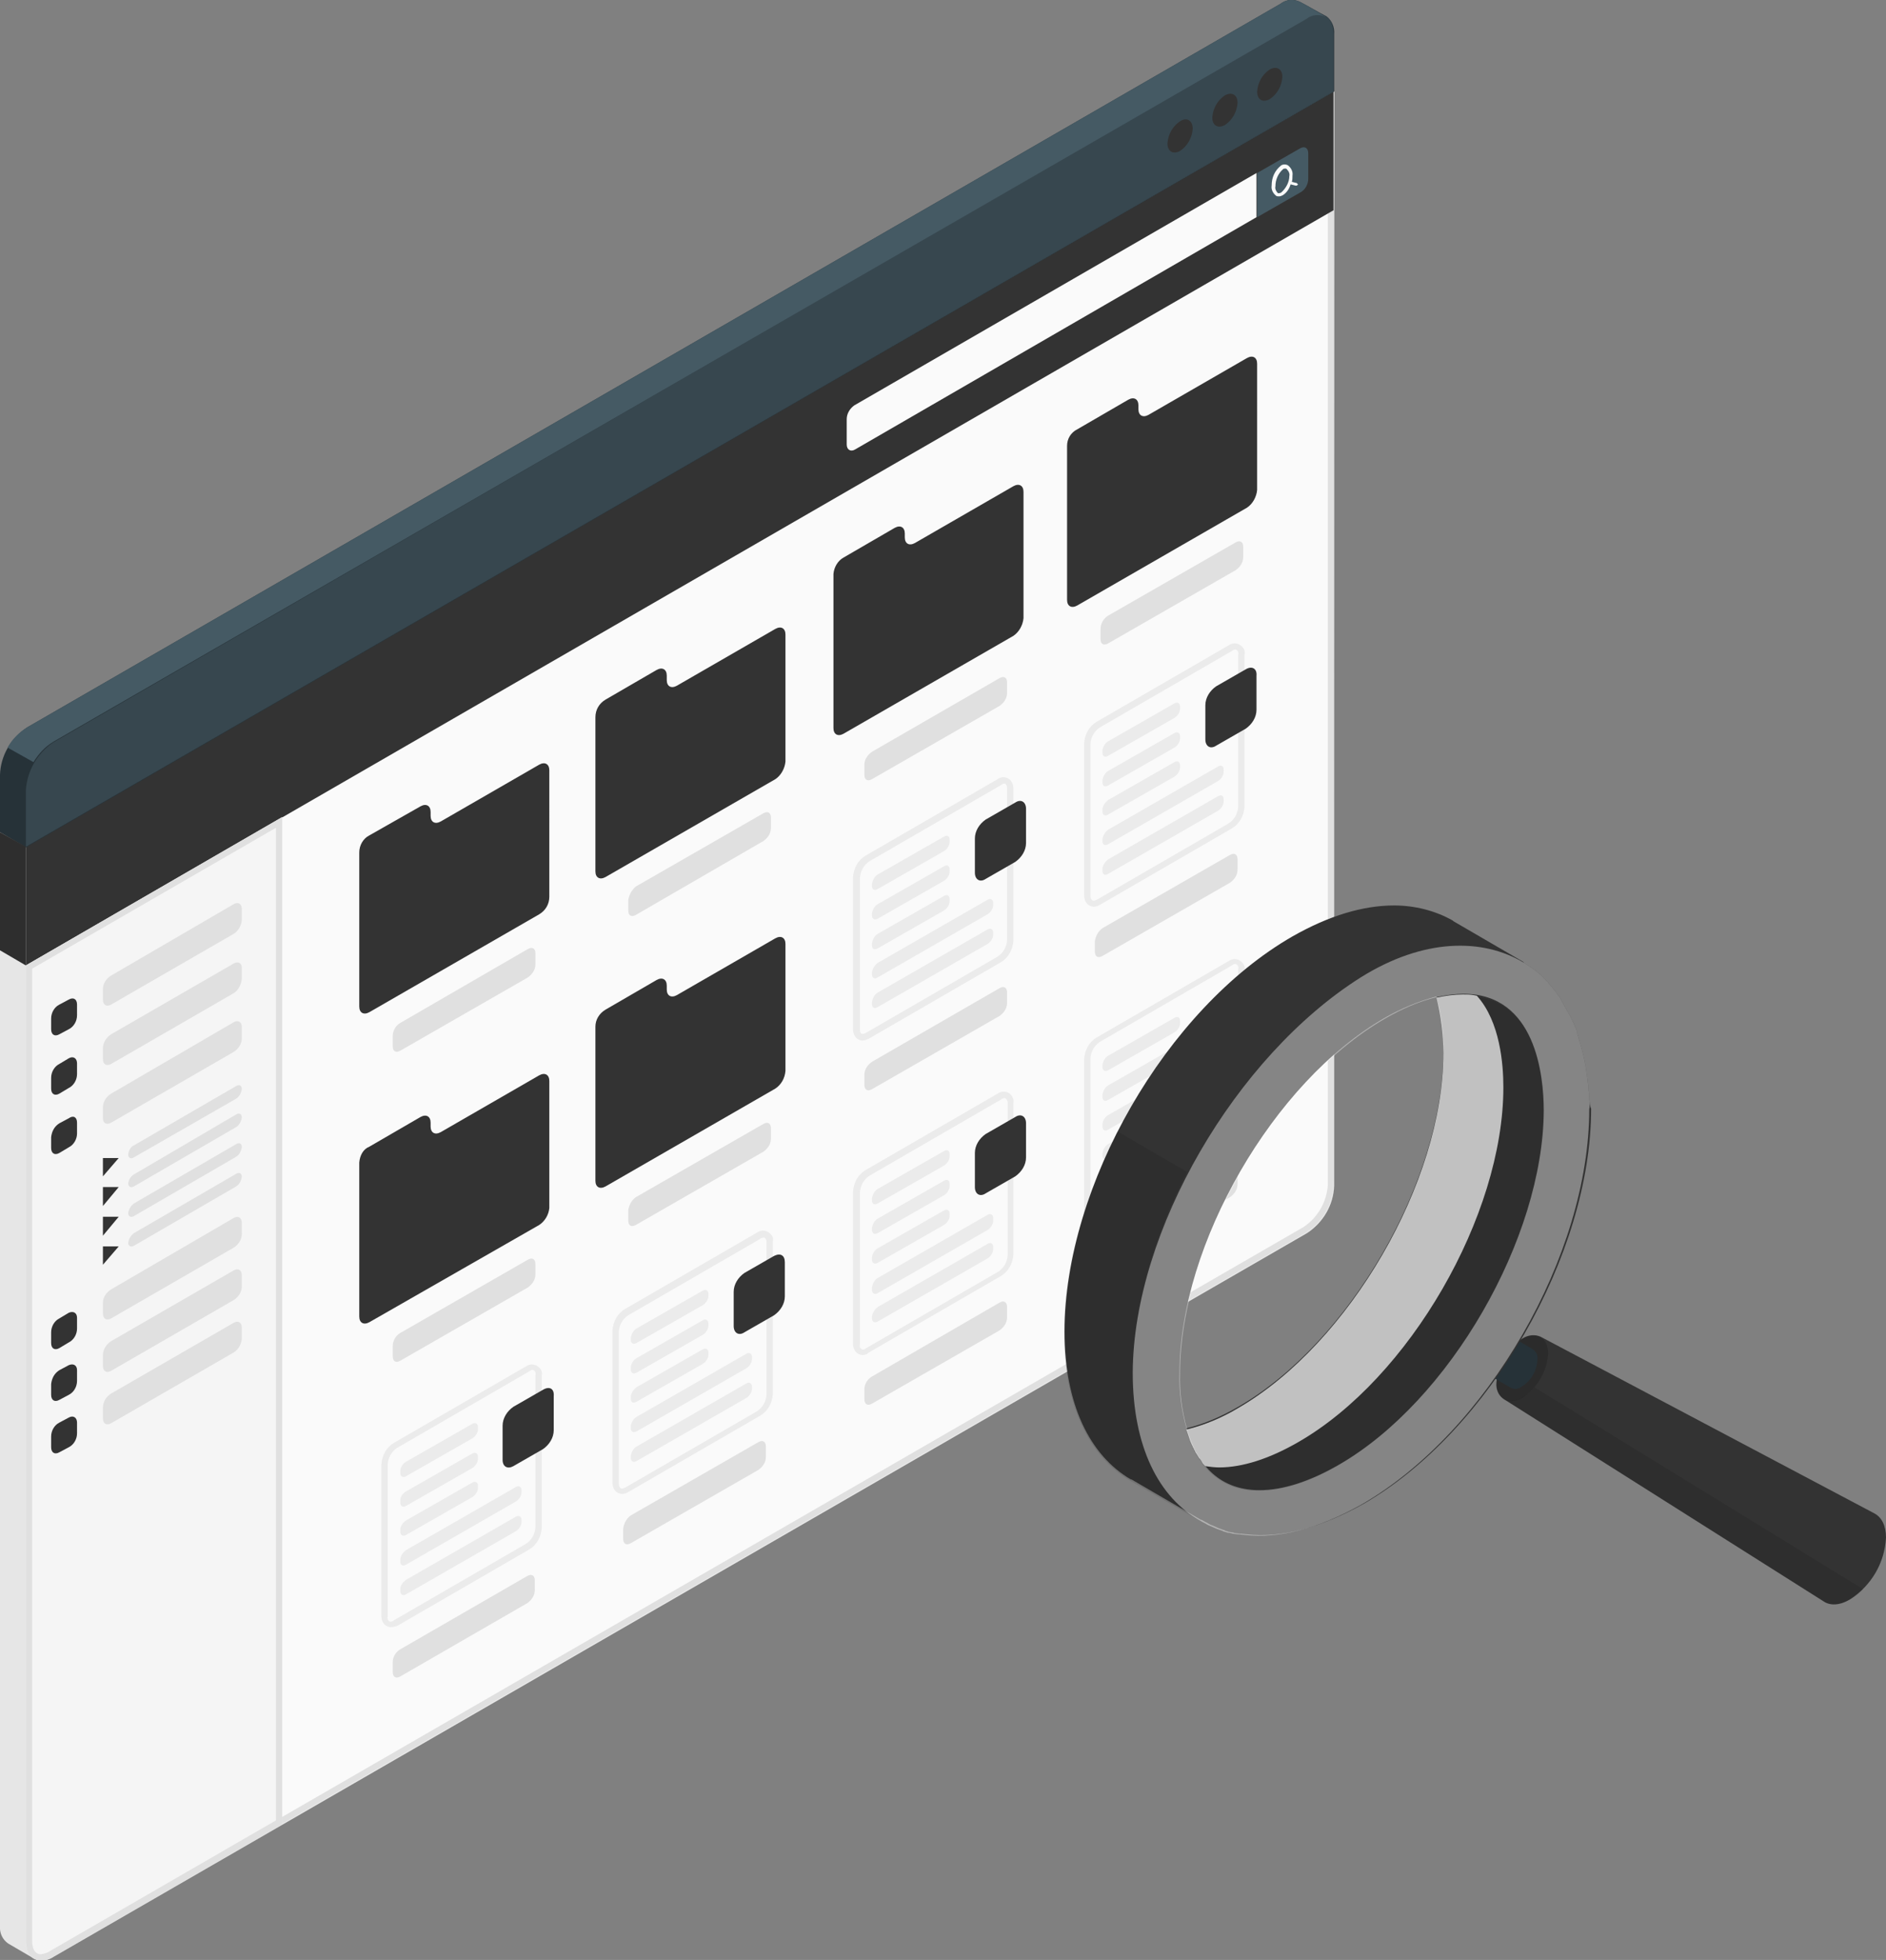 <?xml version="1.0" encoding="utf-8"?>
<!-- Generator: Adobe Illustrator 25.2.1, SVG Export Plug-In . SVG Version: 6.00 Build 0)  -->
<svg version="1.1" id="Laag_1" xmlns="http://www.w3.org/2000/svg" xmlns:xlink="http://www.w3.org/1999/xlink" x="0px" y="0px"
	 viewBox="0 0 298.7 310.4" style="enable-background:new 0 0 298.7 310.4;" xml:space="preserve">
<rect x="0" y="0" width="298.7" height="310.4" fill="#808080" stroke="none"/>
<style type="text/css">
	.st0{fill:#E6E6E6;}
	.st1{fill:#FAFAFA;}
	.st2{fill:#E0E0E0;}
	.st3{fill:#333333;}
	.st4{fill:#455A64;}
	.st5{fill:#263238;}
	.st6{fill:#37474F;}
	.st7{fill:#F5F5F5;}
	.st8{fill:#EBEBEB;}
	.st9{opacity:0.1;enable-background:new    ;}
	.st10{opacity:0.15;enable-background:new    ;}
	.st11{opacity:0.4;fill:#FFFFFF;enable-background:new    ;}
	.st12{opacity:0.7;fill:#FFFFFF;enable-background:new    ;}
</style>
<g id="freepik--Window--inject-1">
	<g id="freepik--window--inject-1">
		<path class="st0" d="M211.3,14.5l-4.1-2.4L0,131.8V305c-0.1,1.1,0.4,2.2,1.3,2.8l0,0l4.1,2.4l0,0c1,0.5,2.2,0.3,3.1-0.3
			l198.5-114.6c2.6-1.7,4.2-4.5,4.3-7.5L211.3,14.5z"/>
		<path class="st1" d="M4.1,307.3c0,2.8,1.9,3.9,4.3,2.5l198.5-114.6c2.6-1.7,4.2-4.5,4.3-7.5V14.5L4.1,134.1V307.3z"/>
		<path class="st2" d="M210.3,16.2v171.5c-0.2,2.7-1.6,5.1-3.8,6.6L7.9,309c-0.4,0.3-0.9,0.4-1.4,0.5c-1.3,0-1.4-1.5-1.4-2.1V134.7
			L210.3,16.2 M211.3,14.5L4.1,134.1v173.2c0,2,1,3.1,2.4,3.1c0.7,0,1.4-0.2,1.9-0.6l198.5-114.6c2.6-1.7,4.2-4.5,4.3-7.5
			L211.3,14.5L211.3,14.5z"/>
		<polygon class="st3" points="4.1,134.1 4.1,152.9 211.2,33.3 211.2,14.5 		"/>
		<path class="st1" d="M134.1,66.4v4c0,0.8,0.6,1.2,1.3,0.8L199,34.4v-7l-63.7,36.8C134.6,64.7,134.1,65.5,134.1,66.4z"/>
		<path class="st4" d="M205.9,23.5c0.7-0.4,1.3-0.1,1.3,0.8v4c0,0.9-0.5,1.8-1.3,2.2l-6.8,3.9v-7L205.9,23.5z"/>
		<path class="st1" d="M205.4,29l-0.8-0.2c0.1-0.3,0.1-0.7,0.1-1c0.1-0.6-0.2-1.2-0.7-1.6c-0.3-0.2-0.8-0.2-1.1,0
			c-1,0.8-1.5,1.9-1.5,3.2c-0.1,0.6,0.2,1.2,0.7,1.6c0.1,0.1,0.3,0.1,0.5,0.1c0.2,0,0.4-0.1,0.6-0.2c0.6-0.4,1-1,1.2-1.7l0.8,0.2
			h0.1c0.1,0,0.2-0.1,0.3-0.2C205.5,29.2,205.5,29.1,205.4,29z M202.9,30.5c-0.2,0.1-0.4,0.1-0.5,0.1c-0.3-0.3-0.5-0.7-0.4-1.1
			c0-1,0.4-2,1.2-2.7c0.1-0.1,0.2-0.1,0.4-0.1c0.1,0,0.1,0,0.2,0.1c0.3,0.3,0.5,0.7,0.4,1.1C204.2,28.8,203.7,29.8,202.9,30.5
			L202.9,30.5z"/>
		<path class="st5" d="M205.9,0.3c-1-0.5-2.2-0.4-3.1,0.3L4.3,115.2c-2.6,1.7-4.2,4.5-4.3,7.5v9.1l4.1,2.4L211.3,14.5V5.4
			c0.1-1.1-0.4-2.2-1.2-2.8C209.3,2.2,206.7,0.7,205.9,0.3z"/>
		<path class="st6" d="M4.1,125.1c0.2-3,1.8-5.8,4.3-7.5L206.9,2.9c2.4-1.4,4.3-0.3,4.3,2.5v9.1L4.1,134.1V125.1z"/>
		<path class="st4" d="M210,2.7c-1-0.5-2.2-0.4-3.1,0.3L8.4,117.5c-1.3,0.8-2.3,1.9-3.1,3.2l-4.1-2.3c0.7-1.3,1.8-2.4,3.1-3.2
			L202.8,0.6c0.9-0.7,2.1-0.8,3.1-0.3C206.7,0.7,209.3,2.2,210,2.7L210,2.7z"/>
		<path class="st3" d="M186.9,19.2c-1.2,0.8-1.9,2.1-2,3.5c0,1.3,0.9,1.8,2,1.2c1.2-0.8,1.9-2.1,2-3.5
			C188.9,19.1,188,18.5,186.9,19.2z"/>
		<path class="st3" d="M194,15.1c-1.2,0.8-1.9,2.1-2,3.5c0,1.3,0.9,1.8,2,1.2c1.2-0.8,1.9-2.1,2-3.5C196,15,195.1,14.5,194,15.1z"/>
		<path class="st3" d="M201.1,11c-1.2,0.8-1.9,2.1-2,3.5c0,1.3,0.9,1.8,2,1.2c1.2-0.8,1.9-2.1,2-3.5C203.1,10.9,202.2,10.4,201.1,11
			z"/>
		<path class="st7" d="M8.4,309.8l36.3-21V129.4L4.1,152.9v154.5C4.1,310.1,6,311.2,8.4,309.8z"/>
		<path class="st2" d="M43.7,131.1v157.2L7.9,309c-0.4,0.3-0.9,0.4-1.4,0.5c-1.3,0-1.4-1.5-1.4-2.1V153.4L43.7,131.1 M44.7,129.4
			L4.1,152.9v154.5c0,2,1,3.1,2.4,3.1c0.7,0,1.4-0.2,1.9-0.6l36.3-21L44.7,129.4L44.7,129.4z"/>
		<path class="st2" d="M17.6,154.5L37,143.2c0.7-0.4,1.3-0.1,1.3,0.8v1.7c-0.1,0.9-0.5,1.7-1.3,2.2l-19.4,11.2
			c-0.7,0.4-1.3,0.1-1.3-0.8v-1.7C16.3,155.8,16.8,155,17.6,154.5z"/>
		<path class="st3" d="M12.2,159.1v1.7c0,0.9-0.5,1.8-1.3,2.2l-1.5,0.8c-0.7,0.4-1.3,0.1-1.3-0.8v-1.7c0-0.9,0.5-1.8,1.3-2.2
			l1.5-0.8C11.6,157.9,12.2,158.2,12.2,159.1z"/>
		<path class="st2" d="M17.6,163.8L37,152.6c0.7-0.4,1.3-0.1,1.3,0.7v1.7c-0.1,0.9-0.5,1.8-1.3,2.3l-19.4,11.2
			c-0.7,0.4-1.3,0.1-1.3-0.8v-1.7C16.3,165.2,16.8,164.3,17.6,163.8z"/>
		<path class="st3" d="M12.2,168.4v1.7c0,0.9-0.5,1.8-1.3,2.2l-1.5,0.9c-0.7,0.4-1.3,0.1-1.3-0.8v-1.7c0-0.9,0.5-1.8,1.3-2.2
			l1.5-0.9C11.6,167.2,12.2,167.6,12.2,168.4z"/>
		<path class="st2" d="M17.6,173.2L37,161.9c0.7-0.4,1.3-0.1,1.3,0.8v1.7c0,0.9-0.5,1.7-1.3,2.2l-19.4,11.2
			c-0.7,0.4-1.3,0.1-1.3-0.7v-1.7C16.3,174.5,16.8,173.7,17.6,173.2z"/>
		<path class="st3" d="M12.2,177.8v1.7c0,0.9-0.5,1.8-1.3,2.2l-1.5,0.9c-0.7,0.4-1.3,0.1-1.3-0.8v-1.7c0.1-0.9,0.5-1.7,1.3-2.2
			l1.5-0.8C11.6,176.6,12.2,176.9,12.2,177.8z"/>
		<path class="st2" d="M17.6,204.2L37,192.9c0.7-0.4,1.3-0.1,1.3,0.8v1.7c0,0.9-0.5,1.7-1.3,2.2l-19.4,11.2
			c-0.7,0.4-1.3,0.1-1.3-0.8v-1.7C16.3,205.5,16.8,204.7,17.6,204.2z"/>
		<path class="st3" d="M12.2,208.7v1.7c0,0.9-0.5,1.8-1.3,2.2l-1.5,0.9c-0.7,0.4-1.3,0.1-1.3-0.8v-1.7c0-0.9,0.5-1.8,1.3-2.2
			l1.5-0.9C11.6,207.6,12.2,207.9,12.2,208.7z"/>
		<path class="st2" d="M17.6,212.4L37,201.2c0.7-0.4,1.3-0.1,1.3,0.8v1.7c0,0.9-0.5,1.7-1.3,2.2l-19.4,11.2
			c-0.7,0.4-1.3,0.1-1.3-0.8v-1.7C16.3,213.8,16.8,212.9,17.6,212.4z"/>
		<path class="st3" d="M12.2,217v1.7c0,0.9-0.5,1.8-1.3,2.2l-1.5,0.8c-0.7,0.4-1.3,0.1-1.3-0.8v-1.7c0.1-0.9,0.5-1.7,1.3-2.2
			l1.5-0.8C11.6,215.9,12.2,216.2,12.2,217z"/>
		<path class="st2" d="M17.6,220.7L37,209.5c0.7-0.4,1.3-0.1,1.3,0.8v1.7c-0.1,0.9-0.5,1.7-1.3,2.2l-19.4,11.2
			c-0.7,0.4-1.3,0.1-1.3-0.8V223C16.3,222,16.8,221.2,17.6,220.7z"/>
		<path class="st3" d="M12.2,225.3v1.7c0,0.9-0.5,1.8-1.3,2.2l-1.5,0.8c-0.7,0.4-1.3,0.1-1.3-0.8v-1.7c0-0.9,0.5-1.8,1.3-2.2
			l1.5-0.8C11.6,224.1,12.2,224.5,12.2,225.3z"/>
		<polygon class="st3" points="16.3,183.4 16.3,186.3 18.8,183.4 		"/>
		<path class="st2" d="M20.3,182.8c0,0.6,0.4,0.8,0.9,0.5l16.2-9.3c0.5-0.3,0.8-0.9,0.9-1.5c0-0.6-0.4-0.8-0.9-0.5l-16.2,9.4
			C20.7,181.6,20.4,182.2,20.3,182.8z"/>
		<polygon class="st3" points="16.3,188 16.3,191 18.8,188 		"/>
		<path class="st2" d="M20.3,187.4c0,0.5,0.4,0.8,0.9,0.5l16.2-9.4c0.5-0.3,0.8-0.9,0.9-1.5c0-0.6-0.4-0.8-0.9-0.5L21.2,186
			C20.7,186.3,20.4,186.8,20.3,187.4z"/>
		<polygon class="st3" points="16.3,192.7 16.3,195.7 18.8,192.7 		"/>
		<path class="st2" d="M20.3,192.1c0,0.5,0.4,0.8,0.9,0.5l16.2-9.4c0.5-0.3,0.8-0.9,0.9-1.5c0-0.6-0.4-0.8-0.9-0.5l-16.2,9.4
			C20.7,191,20.4,191.5,20.3,192.1z"/>
		<polygon class="st3" points="16.3,197.4 16.3,200.3 18.8,197.4 		"/>
		<path class="st2" d="M20.3,196.8c0,0.5,0.4,0.8,0.9,0.5l16.2-9.4c0.5-0.3,0.8-0.9,0.9-1.5c0-0.6-0.4-0.8-0.9-0.5l-16.2,9.4
			C20.7,195.7,20.4,196.2,20.3,196.8z"/>
		<path class="st3" d="M56.9,135v24.4c0,1,0.7,1.4,1.6,0.9l26.9-15.5c1-0.6,1.6-1.6,1.6-2.8V122c0-1-0.7-1.4-1.6-0.9l-15.6,9
			c-0.9,0.5-1.6,0.1-1.6-0.9v-0.6c0-1-0.7-1.4-1.6-0.9l-8.1,4.6C57.5,132.8,56.9,133.9,56.9,135z"/>
		<path class="st2" d="M62.2,164.1v1.6c0,0.8,0.5,1.1,1.2,0.7l20.2-11.6c0.7-0.5,1.2-1.2,1.2-2.1V151c0-0.8-0.5-1.1-1.2-0.7
			L63.4,162C62.7,162.4,62.2,163.2,62.2,164.1z"/>
		<path class="st3" d="M94.3,113.6V138c0,1,0.7,1.4,1.6,0.9l26.9-15.5c0.9-0.6,1.5-1.7,1.6-2.8v-20.1c0-1-0.7-1.4-1.6-0.9l-15.6,9
			c-0.9,0.5-1.6,0.1-1.6-0.9V107c0-1-0.7-1.4-1.6-0.9l-8.1,4.7C94.9,111.4,94.3,112.4,94.3,113.6z"/>
		<path class="st2" d="M99.5,142.6v1.6c0,0.8,0.5,1.1,1.2,0.7l20.2-11.7c0.7-0.5,1.2-1.2,1.2-2.1v-1.6c0-0.8-0.5-1.1-1.2-0.7
			l-20.2,11.6C100,141,99.6,141.8,99.5,142.6z"/>
		<path class="st3" d="M56.9,184.1v24.4c0,1,0.7,1.4,1.6,0.9L85.4,194c0.9-0.6,1.5-1.6,1.6-2.7v-20.1c0-1-0.7-1.4-1.6-0.9l-15.6,9
			c-0.9,0.5-1.6,0.1-1.6-0.9v-0.6c0-1-0.7-1.4-1.6-0.9l-8.1,4.7C57.5,182,57,183,56.9,184.1z"/>
		<path class="st2" d="M62.2,213.2v1.6c0,0.8,0.5,1.1,1.2,0.7l20.2-11.6c0.7-0.5,1.2-1.2,1.2-2.1v-1.6c0-0.8-0.5-1.1-1.2-0.7
			l-20.2,11.6C62.7,211.5,62.2,212.3,62.2,213.2z"/>
		<path class="st3" d="M94.3,162.6v24.4c0,1,0.7,1.4,1.6,0.9l26.9-15.5c0.9-0.6,1.5-1.6,1.6-2.8v-20.1c0-1-0.7-1.4-1.6-0.9l-15.6,9
			c-0.9,0.5-1.6,0.1-1.6-0.9v-0.6c0-1-0.7-1.4-1.6-0.9l-8.1,4.7C94.9,160.5,94.3,161.5,94.3,162.6z"/>
		<path class="st2" d="M99.5,191.7v1.6c0,0.8,0.5,1.1,1.2,0.7l20.2-11.6c0.7-0.5,1.2-1.2,1.2-2.1v-1.6c0-0.8-0.5-1.1-1.2-0.7
			l-20.2,11.6C100,190.1,99.6,190.9,99.5,191.7z"/>
		<path class="st3" d="M132,90.9v24.4c0,1,0.7,1.4,1.6,0.9l26.9-15.5c0.9-0.6,1.5-1.7,1.6-2.8V77.9c0-1-0.7-1.4-1.6-0.9l-15.6,9
			c-0.9,0.5-1.6,0.1-1.6-0.9v-0.6c0-1-0.7-1.4-1.6-0.9l-8.1,4.7C132.7,88.8,132.1,89.8,132,90.9z"/>
		<path class="st2" d="M136.9,121.1v1.6c0,0.8,0.5,1.1,1.2,0.7l20.2-11.6c0.7-0.5,1.2-1.2,1.2-2.1v-1.6c0-0.8-0.5-1.1-1.2-0.7
			l-20.1,11.6C137.4,119.5,136.9,120.3,136.9,121.1z"/>
		<path class="st3" d="M169,70.6v24.4c0,1,0.7,1.4,1.6,0.9l26.9-15.5c0.9-0.6,1.5-1.7,1.6-2.8V57.6c0-1-0.7-1.4-1.6-0.9l-15.6,9
			c-0.9,0.5-1.6,0.1-1.6-0.9v-0.6c0-1-0.7-1.4-1.6-0.9l-8.1,4.7C169.6,68.5,169,69.5,169,70.6z"/>
		<path class="st2" d="M174.3,99.7v1.5c0,0.8,0.5,1.1,1.2,0.7l20.2-11.6c0.7-0.5,1.2-1.2,1.2-2.1v-1.6c0-0.8-0.5-1.1-1.2-0.7
			l-20.2,11.6C174.7,98,174.3,98.8,174.3,99.7z"/>
		<path class="st2" d="M136.9,170.2v1.6c0,0.8,0.5,1.1,1.2,0.7l20.2-11.6c0.7-0.5,1.2-1.2,1.2-2.1v-1.6c0-0.8-0.5-1.1-1.2-0.7
			l-20.1,11.6C137.4,168.6,136.9,169.4,136.9,170.2z"/>
		<path class="st1" d="M137.4,135.9l20.9-12.1c1-0.6,1.7-0.1,1.7,1v24.1c-0.1,1.2-0.7,2.3-1.7,3L137.4,164c-1,0.6-1.7,0.1-1.7-1
			v-24.1C135.7,137.7,136.4,136.5,137.4,135.9z"/>
		<path class="st8" d="M136.6,164.8c-0.2,0-0.5-0.1-0.7-0.2c-0.5-0.3-0.8-0.9-0.8-1.6v-24.1c0.1-1.4,0.8-2.7,2-3.4l20.9-12.1
			c0.5-0.4,1.2-0.4,1.7-0.1c0.5,0.3,0.8,0.9,0.8,1.6v24.1c-0.1,1.4-0.8,2.7-2,3.4l-20.9,12.1C137.3,164.6,137,164.8,136.6,164.8z
			 M159.1,124.1c-0.2,0-0.4,0.1-0.5,0.2l-20.9,12.1c-0.9,0.6-1.4,1.5-1.5,2.6V163c0,0.4,0.1,0.6,0.2,0.7c0.2,0.1,0.5,0,0.7-0.1
			l20.9-12.1c0.9-0.6,1.4-1.5,1.5-2.6v-24.1c0-0.3-0.1-0.5-0.3-0.7C159.2,124.1,159.1,124.1,159.1,124.1L159.1,124.1z"/>
		<path class="st3" d="M160.8,127.1l-4.7,2.7c-1,0.7-1.7,1.8-1.7,3v5.4c0,1.1,0.8,1.6,1.7,1l4.7-2.7c1-0.7,1.7-1.8,1.7-3v-5.4
			C162.5,127,161.7,126.5,160.8,127.1z"/>
		<path class="st8" d="M139,138.5l10.5-6c0.5-0.3,0.9-0.1,0.9,0.5v0.3c0,0.6-0.4,1.2-0.9,1.5l-10.5,6c-0.5,0.3-0.9,0.1-0.9-0.5V140
			C138.2,139.4,138.5,138.8,139,138.5z"/>
		<path class="st8" d="M139,143.2l10.5-6c0.5-0.3,0.9-0.1,0.9,0.5v0.3c0,0.6-0.4,1.2-0.9,1.5l-10.5,6c-0.5,0.3-0.9,0-0.9-0.5v-0.4
			C138.2,144.1,138.5,143.5,139,143.2z"/>
		<path class="st8" d="M139,147.9l10.5-6c0.5-0.3,0.9-0.1,0.9,0.5v0.3c0,0.6-0.4,1.2-0.9,1.5l-10.5,6c-0.5,0.3-0.9,0.1-0.9-0.5v-0.3
			C138.2,148.8,138.5,148.2,139,147.9z"/>
		<path class="st8" d="M139,152.5l17.4-10c0.5-0.3,0.9,0,0.9,0.5v0.3c0,0.6-0.4,1.2-0.9,1.5l-17.4,10c-0.5,0.3-0.9,0.1-0.9-0.5V154
			C138.2,153.4,138.5,152.9,139,152.5z"/>
		<path class="st8" d="M139,157.2l17.4-10c0.5-0.3,0.9,0,0.9,0.5v0.3c0,0.6-0.4,1.2-0.9,1.5l-17.4,10c-0.5,0.3-0.9,0.1-0.9-0.5v-0.3
			C138.2,158.1,138.5,157.5,139,157.2z"/>
		<path class="st2" d="M173.4,149.1v1.6c0,0.8,0.5,1.1,1.2,0.7l20.2-11.6c0.7-0.5,1.2-1.2,1.2-2.1v-1.6c0-0.8-0.5-1.1-1.2-0.7
			L174.6,147C173.9,147.5,173.5,148.3,173.4,149.1z"/>
		<path class="st1" d="M174,114.8l20.9-12.1c1-0.6,1.7-0.1,1.7,1v24.1c-0.1,1.2-0.7,2.3-1.7,3L174,142.9c-1,0.6-1.7,0.1-1.7-1v-24.1
			C172.3,116.6,172.9,115.4,174,114.8z"/>
		<path class="st8" d="M173.2,143.6c-0.2,0-0.5-0.1-0.7-0.2c-0.5-0.3-0.8-0.9-0.8-1.6v-24.1c0.1-1.4,0.8-2.7,2-3.4l20.9-12.1
			c0.7-0.5,1.6-0.4,2.2,0.3c0.3,0.3,0.4,0.8,0.3,1.2v24.1c-0.1,1.4-0.8,2.7-2,3.4l-20.9,12.1C173.9,143.5,173.5,143.6,173.2,143.6z
			 M174.2,115.2c-0.9,0.6-1.4,1.5-1.5,2.6v24.1c0,0.3,0.1,0.5,0.3,0.7c0.2,0.1,0.5,0,0.7-0.1l20.9-12.1c0.9-0.6,1.4-1.5,1.5-2.6
			v-24.1c0.1-0.3,0-0.6-0.3-0.8c-0.2-0.1-0.5,0-0.7,0.2L174.2,115.2z"/>
		<path class="st3" d="M197.3,106l-4.7,2.7c-1,0.7-1.7,1.8-1.7,3v5.4c0,1.1,0.8,1.6,1.7,1l4.7-2.7c1-0.7,1.7-1.8,1.7-3V107
			C199.1,105.9,198.3,105.4,197.3,106z"/>
		<path class="st8" d="M175.5,117.4l10.5-6c0.5-0.3,0.9,0,0.9,0.5v0.3c0,0.6-0.4,1.2-0.9,1.5l-10.5,6c-0.5,0.3-0.9,0.1-0.9-0.5v-0.4
			C174.7,118.3,175,117.7,175.5,117.4z"/>
		<path class="st8" d="M175.5,122.1l10.5-6c0.5-0.3,0.9,0,0.9,0.5v0.3c0,0.6-0.4,1.2-0.9,1.5l-10.5,6c-0.5,0.3-0.9,0.1-0.9-0.5v-0.3
			C174.7,123,175,122.4,175.5,122.1z"/>
		<path class="st8" d="M175.5,126.7l10.5-6c0.5-0.3,0.9,0,0.9,0.5v0.3c0,0.6-0.4,1.2-0.9,1.5l-10.5,6c-0.5,0.3-0.9,0.1-0.9-0.5v-0.4
			C174.7,127.6,175,127.1,175.5,126.7z"/>
		<path class="st8" d="M175.5,131.4l17.4-10c0.5-0.3,0.9-0.1,0.9,0.5v0.3c0,0.6-0.4,1.2-0.9,1.5l-17.4,10c-0.5,0.3-0.9,0.1-0.9-0.5
			v-0.3C174.7,132.3,175,131.8,175.5,131.4z"/>
		<path class="st8" d="M175.5,136.1l17.4-10c0.5-0.3,0.9-0.1,0.9,0.5v0.3c0,0.6-0.4,1.2-0.9,1.5l-17.4,10c-0.5,0.3-0.9,0.1-0.9-0.5
			v-0.4C174.7,137,175,136.5,175.5,136.1z"/>
		<path class="st2" d="M136.9,220v1.6c0,0.8,0.5,1.1,1.2,0.7l20.2-11.6c0.7-0.5,1.2-1.2,1.2-2.1V207c0-0.8-0.5-1.1-1.2-0.7
			L138.1,218C137.4,218.4,136.9,219.2,136.9,220z"/>
		<path class="st1" d="M137.4,185.7l20.9-12.1c1-0.6,1.7-0.1,1.7,1v24.1c-0.1,1.2-0.7,2.3-1.7,3l-20.9,12.1c-1,0.5-1.7,0.1-1.7-1
			v-24.1C135.7,187.5,136.4,186.4,137.4,185.7z"/>
		<path class="st8" d="M136.6,214.6c-0.2,0-0.5-0.1-0.7-0.2c-0.5-0.3-0.8-0.9-0.8-1.6v-24.1c0.1-1.4,0.8-2.7,2-3.4l20.9-12.1
			c0.7-0.5,1.7-0.4,2.2,0.3c0.2,0.3,0.4,0.7,0.3,1.1v24.1c-0.1,1.4-0.8,2.7-2,3.4l-20.9,12.1C137.3,214.5,137,214.6,136.6,214.6z
			 M159.1,173.9c-0.2,0-0.4,0.1-0.5,0.2l-20.9,12.1c-0.9,0.6-1.4,1.5-1.5,2.6v24.1c-0.1,0.3,0,0.6,0.3,0.8c0.2,0.1,0.5,0,0.7-0.2
			l20.9-12.1c0.9-0.6,1.4-1.5,1.5-2.6v-24.1c0-0.3-0.1-0.5-0.3-0.7C159.2,173.9,159.2,173.9,159.1,173.9L159.1,173.9z"/>
		<path class="st3" d="M160.8,176.9l-4.7,2.7c-1,0.7-1.7,1.8-1.7,3v5.4c0,1.1,0.8,1.6,1.7,1l4.7-2.7c1-0.7,1.7-1.8,1.7-3v-5.4
			C162.5,176.8,161.7,176.3,160.8,176.9z"/>
		<path class="st8" d="M139,188.3l10.5-6c0.5-0.3,0.9-0.1,0.9,0.5v0.3c0,0.6-0.4,1.2-0.9,1.5l-10.5,6c-0.5,0.3-0.9,0.1-0.9-0.5v-0.3
			C138.2,189.2,138.5,188.6,139,188.3z"/>
		<path class="st8" d="M139,193l10.5-6c0.5-0.3,0.9-0.1,0.9,0.5v0.3c0,0.6-0.4,1.2-0.9,1.5l-10.5,6c-0.5,0.3-0.9,0-0.9-0.5v-0.4
			C138.2,193.9,138.5,193.3,139,193z"/>
		<path class="st8" d="M139,197.7l10.5-6c0.5-0.3,0.9,0,0.9,0.5v0.3c0,0.6-0.4,1.2-0.9,1.5l-10.5,6c-0.5,0.3-0.9,0-0.9-0.5v-0.3
			C138.1,198.6,138.5,198,139,197.7z"/>
		<path class="st8" d="M139,202.4l17.4-10c0.5-0.3,0.9,0,0.9,0.5v0.4c0,0.6-0.4,1.2-0.9,1.5l-17.4,10c-0.5,0.3-0.9,0-0.9-0.5v-0.4
			C138.2,203.3,138.5,202.7,139,202.4z"/>
		<path class="st8" d="M139,207l17.4-10c0.5-0.3,0.9-0.1,0.9,0.5v0.3c0,0.6-0.4,1.2-0.9,1.5l-17.4,10c-0.5,0.3-0.9,0-0.9-0.5v-0.3
			C138.2,207.9,138.5,207.4,139,207z"/>
		<path class="st2" d="M173.4,198.9v1.6c0,0.8,0.5,1.1,1.2,0.7l20.2-11.6c0.7-0.5,1.2-1.2,1.2-2.1v-1.6c0-0.8-0.5-1.1-1.2-0.7
			l-20.2,11.6C173.9,197.3,173.5,198.1,173.4,198.9z"/>
		<path class="st1" d="M174,164.6l20.9-12.1c1-0.6,1.7-0.1,1.7,1v24.1c-0.1,1.2-0.7,2.3-1.7,3L174,192.7c-1,0.5-1.7,0.1-1.7-1v-24.1
			C172.3,166.4,172.9,165.3,174,164.6z"/>
		<path class="st8" d="M173.2,193.5c-0.2,0-0.5-0.1-0.7-0.2c-0.5-0.3-0.8-0.9-0.8-1.5v-24.1c0.1-1.4,0.8-2.7,2-3.4l20.9-12.1
			c0.7-0.5,1.6-0.4,2.2,0.3c0.3,0.3,0.4,0.8,0.3,1.2v24.1c-0.1,1.4-0.8,2.7-2,3.4l-20.9,12.1C173.9,193.4,173.5,193.5,173.2,193.5z
			 M174.2,165c-0.9,0.6-1.4,1.5-1.5,2.6v24.1c0,0.3,0.1,0.5,0.3,0.7c0.2,0.1,0.5,0,0.7-0.1l20.9-12.1c0.9-0.6,1.4-1.5,1.5-2.6v-24.1
			c0.1-0.3,0-0.6-0.3-0.8c-0.2-0.1-0.5,0-0.7,0.2L174.2,165z"/>
		<path class="st3" d="M197.3,155.8l-4.7,2.7c-1,0.7-1.7,1.8-1.7,3v5.4c0,1.1,0.8,1.6,1.7,1l4.7-2.7c1-0.7,1.7-1.8,1.7-3v-5.4
			C199.1,155.7,198.3,155.2,197.3,155.8z"/>
		<path class="st8" d="M175.5,167.2l10.5-6c0.5-0.3,0.9-0.1,0.9,0.5v0.3c0,0.6-0.4,1.2-0.9,1.5l-10.5,6c-0.5,0.3-0.9,0-0.9-0.5v-0.4
			C174.7,168.1,175,167.5,175.5,167.2z"/>
		<path class="st8" d="M175.5,171.9l10.5-6c0.5-0.3,0.9,0,0.9,0.5v0.3c0,0.6-0.4,1.2-0.9,1.5l-10.5,6c-0.5,0.3-0.9,0.1-0.9-0.5v-0.3
			C174.7,172.8,175,172.2,175.5,171.9z"/>
		<path class="st8" d="M175.5,176.6l10.5-6c0.5-0.3,0.9-0.1,0.9,0.5v0.3c0,0.6-0.4,1.2-0.9,1.5l-10.5,6c-0.5,0.3-0.9,0.1-0.9-0.5
			V178C174.7,177.4,175,176.9,175.5,176.6z"/>
		<path class="st8" d="M175.5,181.2l17.4-10c0.5-0.3,0.9-0.1,0.9,0.5v0.3c0,0.6-0.4,1.2-0.9,1.5l-17.4,10c-0.5,0.3-0.9,0.1-0.9-0.5
			v-0.3C174.7,182.1,175,181.5,175.5,181.2z"/>
		<path class="st8" d="M175.5,185.9l17.4-10c0.5-0.3,0.9-0.1,0.9,0.5v0.3c0,0.6-0.4,1.2-0.9,1.5l-17.4,10c-0.5,0.3-0.9,0-0.9-0.5
			v-0.4C174.7,186.8,175,186.3,175.5,185.9z"/>
		<path class="st2" d="M62.2,263.2v1.6c0,0.8,0.5,1.1,1.2,0.7l20.1-11.6c0.7-0.5,1.2-1.2,1.2-2.1v-1.5c0-0.8-0.5-1.1-1.2-0.7
			l-20.1,11.6C62.7,261.6,62.2,262.4,62.2,263.2z"/>
		<path class="st1" d="M62.7,228.9l20.9-12.1c1-0.5,1.7-0.1,1.7,1v24.1c-0.1,1.2-0.7,2.3-1.7,3L62.7,257c-1,0.5-1.7,0.1-1.7-1v-24.1
			C61,230.7,61.7,229.5,62.7,228.9z"/>
		<path class="st8" d="M61.9,257.7c-0.2,0-0.5-0.1-0.7-0.2c-0.5-0.3-0.8-0.9-0.8-1.5v-24.1c0.1-1.4,0.8-2.7,2-3.4l20.9-12.1
			c0.7-0.5,1.6-0.4,2.2,0.3c0.3,0.3,0.4,0.8,0.3,1.2v24.1c-0.1,1.4-0.8,2.7-2,3.4l-20.9,12.1C62.6,257.6,62.3,257.7,61.9,257.7z
			 M62.7,228.9l0.2,0.4c-0.9,0.6-1.4,1.5-1.5,2.6V256c-0.1,0.3,0,0.6,0.3,0.8c0.2,0.1,0.5,0,0.7-0.2l20.9-12.1
			c0.9-0.6,1.4-1.5,1.5-2.6v-24.1c0.1-0.3,0-0.6-0.3-0.8c-0.2-0.1-0.5,0-0.7,0.2l-20.9,12.1L62.7,228.9z"/>
		<path class="st3" d="M86,220.1l-4.7,2.7c-1,0.7-1.7,1.8-1.7,3v5.4c0,1.1,0.8,1.5,1.7,1l4.7-2.7c1-0.7,1.7-1.8,1.7-3v-5.4
			C87.8,219.9,87,219.5,86,220.1z"/>
		<path class="st8" d="M64.3,231.5l10.5-6c0.5-0.3,0.9,0,0.9,0.5v0.3c0,0.6-0.4,1.2-0.9,1.5l-10.5,6c-0.5,0.3-0.9,0-0.9-0.5V233
			C63.4,232.4,63.8,231.8,64.3,231.5z"/>
		<path class="st8" d="M64.3,236.2l10.5-6c0.5-0.3,0.9,0,0.9,0.5v0.3c0,0.6-0.4,1.2-0.9,1.5l-10.5,6c-0.5,0.3-0.9,0-0.9-0.5v-0.4
			C63.4,237,63.8,236.5,64.3,236.2z"/>
		<path class="st8" d="M64.3,240.8l10.5-6c0.5-0.3,0.9,0,0.9,0.5v0.3c0,0.6-0.4,1.2-0.9,1.5l-10.5,6c-0.5,0.3-0.9,0-0.9-0.5v-0.4
			C63.4,241.8,63.7,241.2,64.3,240.8z"/>
		<path class="st8" d="M64.3,245.5l17.4-10c0.5-0.3,0.9,0,0.9,0.5v0.3c0,0.6-0.4,1.2-0.9,1.5l-17.4,10c-0.5,0.3-0.9,0.1-0.9-0.5V247
			C63.4,246.4,63.8,245.9,64.3,245.5z"/>
		<path class="st8" d="M64.3,250.2l17.4-10c0.5-0.3,0.9,0,0.9,0.5v0.3c0,0.6-0.4,1.2-0.9,1.5l-17.4,10c-0.5,0.3-0.9,0-0.9-0.5v-0.4
			C63.4,251.1,63.8,250.6,64.3,250.2z"/>
		<path class="st2" d="M98.7,242.1v1.6c0,0.8,0.5,1.1,1.2,0.7l20.2-11.6c0.7-0.5,1.2-1.2,1.2-2.1v-1.6c0-0.8-0.5-1.1-1.2-0.7
			L99.9,240C99.2,240.5,98.8,241.3,98.7,242.1z"/>
		<path class="st1" d="M99.3,207.8l20.9-12.1c1-0.5,1.7-0.1,1.7,1v24.1c-0.1,1.2-0.7,2.3-1.7,3l-20.9,12.1c-1,0.6-1.7,0.1-1.7-1
			v-24.1C97.6,209.5,98.2,208.4,99.3,207.8z"/>
		<path class="st8" d="M98.5,236.6c-0.2,0-0.5-0.1-0.7-0.2c-0.5-0.3-0.8-0.9-0.8-1.6v-24.1c0.1-1.4,0.8-2.7,2-3.4l20.9-12.1
			c0.7-0.5,1.6-0.4,2.2,0.3c0.3,0.3,0.4,0.7,0.3,1.2v24.1c-0.1,1.4-0.8,2.7-2,3.4l-20.9,12.1C99.2,236.5,98.8,236.6,98.5,236.6z
			 M120.9,196c-0.2,0-0.4,0.1-0.5,0.2l-20.9,12.1c-0.9,0.6-1.4,1.5-1.5,2.6v24.1c0,0.3,0.1,0.5,0.3,0.7c0.2,0.1,0.5,0,0.7-0.1
			l20.9-12.1c0.9-0.6,1.4-1.5,1.5-2.6v-24.2c0-0.3-0.1-0.5-0.3-0.7C121.1,196,121,196,120.9,196L120.9,196z"/>
		<path class="st3" d="M122.6,198.9l-4.7,2.7c-1,0.7-1.7,1.8-1.7,3v5.4c0,1.1,0.8,1.6,1.7,1l4.7-2.7c1-0.7,1.7-1.8,1.7-3v-5.4
			C124.3,198.8,123.6,198.4,122.6,198.9z"/>
		<path class="st8" d="M100.8,210.4l10.5-6c0.5-0.3,0.9,0,0.9,0.5v0.3c0,0.6-0.4,1.2-0.9,1.5l-10.5,6c-0.5,0.3-0.9,0-0.9-0.5v-0.3
			C100,211.3,100.3,210.7,100.8,210.4z"/>
		<path class="st8" d="M100.8,215.1l10.5-6c0.5-0.3,0.9,0,0.9,0.5v0.3c0,0.6-0.4,1.2-0.9,1.5l-10.5,6c-0.5,0.3-0.9,0-0.9-0.5v-0.4
			C100,215.9,100.3,215.4,100.8,215.1z"/>
		<path class="st8" d="M100.8,219.7l10.5-6c0.5-0.3,0.9,0,0.9,0.5v0.3c0,0.6-0.4,1.2-0.9,1.5l-10.5,6c-0.5,0.3-0.9,0.1-0.9-0.5v-0.4
			C100,220.6,100.3,220.1,100.8,219.7z"/>
		<path class="st8" d="M100.8,224.4l17.4-10c0.5-0.3,0.9,0,0.9,0.5v0.3c0,0.6-0.4,1.2-0.9,1.5l-17.4,10c-0.5,0.3-0.9,0-0.9-0.5v-0.4
			C100,225.3,100.3,224.7,100.8,224.4z"/>
		<path class="st8" d="M100.8,229.1l17.4-10c0.5-0.3,0.9,0,0.9,0.5v0.3c0,0.6-0.4,1.2-0.9,1.5l-17.4,10c-0.5,0.3-0.9,0-0.9-0.5v-0.3
			C100,230,100.3,229.4,100.8,229.1z"/>
		<polygon class="st3" points="4.1,134.1 0,131.8 0,150.5 4.1,152.9 		"/>
		<polygon class="st9" points="4.1,134.1 0,131.8 0,150.5 4.1,152.9 		"/>
	</g>
</g>
<g id="freepik--magnifying-glass--inject-1_1_">
	<g id="freepik--magnifying-glass--inject-1">
		<path class="st3" d="M244,211.7L244,211.7c-0.9-0.4-2-0.3-2.9,0.3c-2.4,1.6-3.9,4.2-4.1,7c-0.1,1,0.3,2,1.2,2.6l0,0l50.6,32l0,0
			c1,0.7,2.5,0.7,4.2-0.3c3.4-2.2,5.5-5.8,5.7-9.8c0-1.9-0.7-3.2-1.8-3.8l0,0L244,211.7z"/>
		<path class="st10" d="M237,219c0,2.6,1.8,3.6,4.1,2.4c2.4-1.6,3.9-4.2,4.1-7c0-2.6-1.8-3.6-4.1-2.4
			C238.7,213.6,237.2,216.2,237,219z"/>
		<path class="st5" d="M225.8,205c-1.5,0.9-2.4,2.5-2.5,4.3c-0.1,0.6,0.2,1.2,0.7,1.6l0,0l15.3,8.9l0,0c0.6,0.3,1.2,0.2,1.7-0.2
			c1.5-0.9,2.4-2.5,2.5-4.3c0.1-0.6-0.2-1.2-0.7-1.6l-15.3-8.9l0,0C227,204.5,226.3,204.6,225.8,205z"/>
		<path class="st9" d="M243,219.7l52.1,32c-0.6,0.6-1.3,1.2-2.1,1.6c-1.6,1-3.1,1-4.2,0.3l0,0l-50.6-32c0.9,0.4,2,0.3,2.9-0.3
			C241.8,220.9,242.5,220.4,243,219.7z"/>
		<path class="st3" d="M251.7,174.1c0-0.4,0-0.8-0.1-1.3s0-0.8-0.1-1.2s0-0.5-0.1-0.8c-0.1-0.7-0.2-1.4-0.3-2.1
			c-0.1-0.3-0.1-0.6-0.2-0.9s-0.1-0.6-0.2-0.9c-0.2-0.8-0.4-1.5-0.6-2.2c-0.1-0.3-0.2-0.7-0.3-1c0-0.1,0-0.1,0-0.2
			c-0.1-0.3-0.2-0.7-0.4-1c-0.1-0.4-0.3-0.7-0.5-1.1c-0.1-0.3-0.2-0.5-0.4-0.8c-0.1-0.2-0.2-0.4-0.3-0.5c-0.1-0.2-0.2-0.4-0.3-0.6
			l-0.1-0.1c-0.1-0.2-0.2-0.4-0.3-0.6s-0.2-0.2-0.2-0.4c-0.5-0.8-1.1-1.6-1.8-2.4c-0.1-0.1-0.2-0.2-0.3-0.4s-0.2-0.2-0.3-0.3
			l-0.4-0.4c-0.3-0.4-0.7-0.7-1.1-1c-0.2-0.2-0.4-0.3-0.5-0.4c-0.2-0.1-0.4-0.3-0.6-0.4c-0.3-0.2-0.6-0.4-0.9-0.6l-0.2-0.2h0l0,0
			l-11-6.4l0,0l-0.1-0.1c-2.8-1.6-6.1-2.4-9.3-2.4c-4.9,0-10.3,1.6-16.1,4.9c-20,11.5-36.1,39.5-36.1,62.6c0,11.5,4,19.6,10.5,23.4
			h0.1l0,0l11,6.4l0,0h0.1l0,0l0.2,0.1c0.3,0.2,0.6,0.3,0.9,0.5s0.7,0.3,1.1,0.5s0.7,0.3,1,0.4c0.2,0.1,0.4,0.1,0.5,0.2
			c0.2,0.1,0.4,0.1,0.6,0.2l0.6,0.1c0.1,0,0.3,0.1,0.4,0.1l0.8,0.1h0.2l0.9,0.1c5.4,0.6,11.6-1,18.4-4.8
			c20-11.5,36.1-39.6,36.1-62.6C251.8,175.2,251.8,174.7,251.7,174.1z M227.5,157.8c0.8,2.9,1.2,5.8,1.1,8.8
			c0,20.3-14.9,46.1-32.5,56.2c-2.6,1.5-5.3,2.7-8.2,3.4c-0.8-2.9-1.2-5.8-1.1-8.8c0-20.3,14.9-46.1,32.5-56.2
			C221.9,159.7,224.6,158.6,227.5,157.8L227.5,157.8z"/>
		<path class="st9" d="M189.6,240.6l-10.6-6.1c-6.5-3.8-10.5-11.9-10.5-23.4c0-10.3,3.2-21.5,8.5-31.9l11,6.4
			c-5.3,10.3-8.6,21.6-8.6,31.9C179.5,228.8,183.3,236.7,189.6,240.6z"/>
		<path class="st11" d="M251.7,174.1c0-0.4,0-0.8-0.1-1.3s0-0.8-0.1-1.2s0-0.5-0.1-0.8c-0.1-0.7-0.2-1.4-0.3-2.1
			c-0.1-0.3-0.1-0.6-0.2-0.9s-0.1-0.6-0.2-0.9c-0.2-0.8-0.4-1.5-0.6-2.2c-0.1-0.3-0.2-0.7-0.3-1c0-0.1,0-0.1,0-0.2
			c-0.1-0.3-0.2-0.7-0.4-1c-0.1-0.4-0.3-0.7-0.5-1.1c-0.1-0.3-0.2-0.5-0.4-0.8c-0.1-0.2-0.2-0.4-0.3-0.5c-0.1-0.2-0.2-0.4-0.3-0.6
			l-0.1-0.1c-0.1-0.2-0.2-0.4-0.3-0.6s-0.2-0.2-0.2-0.4c-0.5-0.8-1.1-1.6-1.8-2.4c-0.1-0.1-0.2-0.2-0.3-0.4s-0.2-0.2-0.3-0.3
			l-0.4-0.4c-0.3-0.4-0.7-0.7-1.1-1c-0.2-0.2-0.4-0.3-0.5-0.4c-0.2-0.1-0.4-0.3-0.6-0.4c-0.3-0.2-0.6-0.4-0.9-0.6
			c-6.6-4-16-3.9-25.9,2.3c-19.8,12.5-36,40.2-36.1,62.6c0,11.7,4.1,19.8,10.8,23.5c0.3,0.2,0.6,0.3,0.9,0.5s0.7,0.3,1.1,0.5
			s0.7,0.3,1,0.4c0.2,0.1,0.4,0.1,0.5,0.2c0.2,0.1,0.4,0.1,0.6,0.2l0.6,0.1c0.1,0,0.3,0.1,0.4,0.1l0.8,0.1h0.2l0.9,0.1
			c5.4,0.6,11.6-1,18.4-4.8c20-11.5,36.1-39.6,36.1-62.6C251.8,175.2,251.8,174.7,251.7,174.1z M212,232c-4.5,2.6-8.8,4-12.5,4
			c-6.9,0-10.1-4.7-11.5-9.7c-0.8-2.9-1.2-5.8-1.1-8.8c0-20.3,14.9-46.1,32.5-56.2c2.6-1.5,5.3-2.7,8.2-3.4c1.4-0.3,2.8-0.5,4.2-0.5
			c11.4,0,12.7,12.9,12.7,18.5C244.4,196.1,229.6,221.9,212,232z"/>
		<path class="st9" d="M244.4,175.8c0,20.3-14.9,46.1-32.5,56.3c-4.5,2.6-8.8,4-12.5,4c-3.3,0.1-6.4-1.2-8.5-3.7l0,0
			c-0.2-0.2-0.4-0.4-0.5-0.6s-0.3-0.5-0.5-0.7c-0.1-0.2-0.2-0.3-0.3-0.5c-0.1-0.1-0.1-0.2-0.2-0.3s-0.1-0.3-0.2-0.4
			s-0.1-0.3-0.2-0.4s-0.1-0.3-0.2-0.4l-0.3-0.7c-0.1-0.3-0.2-0.6-0.3-0.9s-0.2-0.6-0.3-0.9c2.9-0.7,5.7-1.9,8.2-3.4
			c17.6-10.2,32.5-35.9,32.5-56.2c0-3-0.4-5.9-1.1-8.8c1.4-0.3,2.8-0.5,4.2-0.5c0.6,0,1.1,0,1.7,0.1l0.5,0.1l0,0
			C243.4,159.1,244.4,170.6,244.4,175.8z"/>
		<path class="st12" d="M238.1,172.2c0,20.3-14.9,46.1-32.5,56.2c-4.5,2.6-8.8,4-12.5,4c-0.7,0-1.5-0.1-2.2-0.2
			c-0.2-0.2-0.4-0.4-0.5-0.6s-0.3-0.5-0.5-0.7c-0.1-0.2-0.2-0.3-0.3-0.5c-0.1-0.1-0.1-0.2-0.2-0.3s-0.1-0.3-0.2-0.4
			s-0.1-0.3-0.2-0.4s-0.1-0.3-0.2-0.4l-0.3-0.7c-0.1-0.3-0.2-0.6-0.3-0.9s-0.2-0.6-0.3-0.9c2.9-0.7,5.7-1.9,8.2-3.4
			c17.6-10.2,32.5-35.9,32.5-56.2c0-3-0.4-5.9-1.1-8.8c1.4-0.3,2.8-0.5,4.2-0.5c0.6,0,1.1,0,1.7,0.1l0.5,0.1
			C237.6,161.8,238.1,168.6,238.1,172.2z"/>
	</g>
</g>
</svg>
